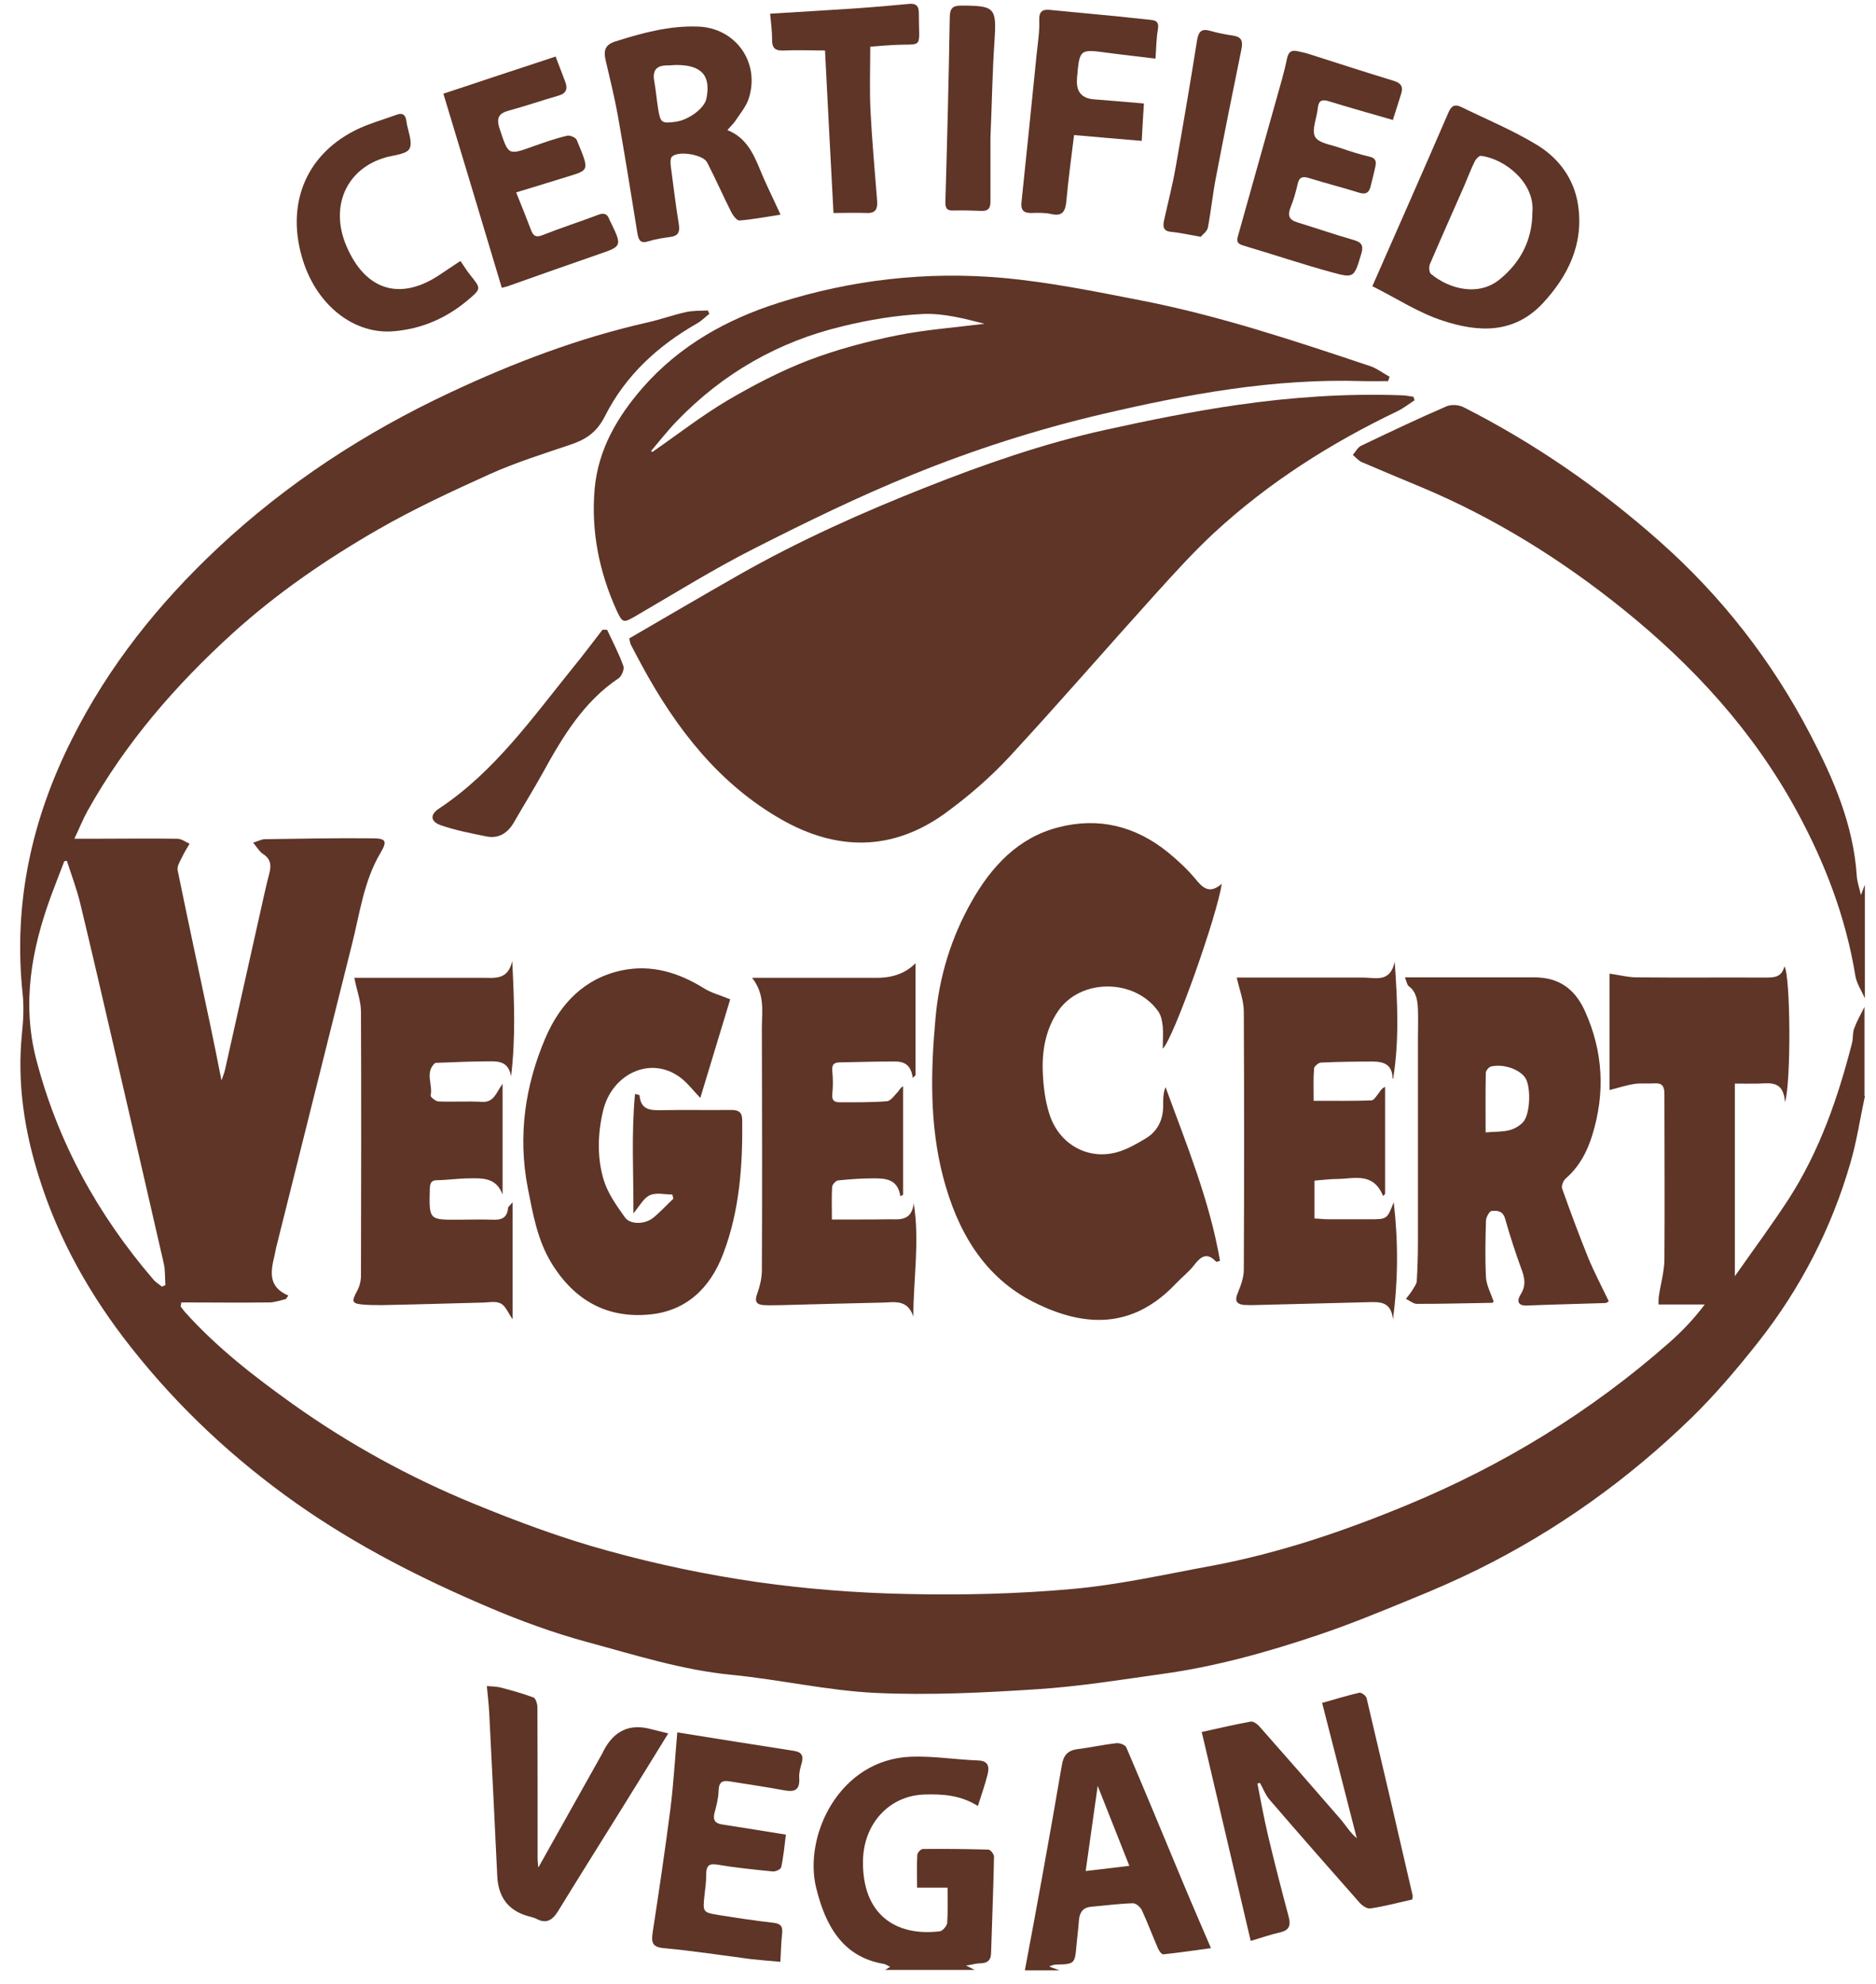 <svg width="70" height="74" viewBox="0 0 70 74" fill="none" xmlns="http://www.w3.org/2000/svg">
<path d="M69.585 40.891C69.408 41.712 69.284 42.557 69.049 43.364C68.337 45.836 67.17 48.077 65.606 50.061C64.828 51.046 64.006 52.015 63.118 52.883C60.74 55.193 58.09 57.084 55.161 58.534C54.361 58.929 53.546 59.286 52.724 59.619C51.557 60.1 50.39 60.581 49.193 60.984C47.285 61.627 45.34 62.17 43.351 62.441C41.809 62.658 40.275 62.906 38.726 63.007C36.715 63.139 34.689 63.239 32.678 63.147C30.88 63.061 29.103 62.65 27.305 62.472C25.448 62.294 23.686 61.728 21.902 61.247C20.647 60.906 19.414 60.456 18.218 59.945C15.722 58.883 13.307 57.658 11.061 56.077C8.742 54.441 6.672 52.519 4.881 50.247C3.383 48.348 2.194 46.263 1.46 43.922C0.91 42.185 0.631 40.387 0.821 38.534C0.873 38.046 0.895 37.542 0.843 37.053C0.491 33.697 1.181 30.573 2.664 27.612C4.044 24.844 5.923 22.511 8.118 20.449C10.716 18.015 13.637 16.123 16.794 14.643C19.157 13.534 21.602 12.604 24.149 12.03C24.633 11.922 25.103 11.751 25.587 11.643C25.852 11.581 26.138 11.596 26.409 11.581C26.431 11.619 26.446 11.658 26.468 11.705C26.321 11.821 26.189 11.96 26.028 12.053C24.567 12.883 23.341 13.991 22.563 15.542C22.255 16.146 21.837 16.402 21.279 16.588C20.273 16.929 19.253 17.247 18.284 17.681C16.86 18.325 15.436 18.984 14.078 19.767C12.169 20.867 10.334 22.123 8.675 23.627C6.562 25.55 4.69 27.697 3.266 30.247C3.097 30.55 2.972 30.875 2.774 31.286C3.038 31.286 3.222 31.286 3.398 31.286C4.47 31.286 5.541 31.27 6.613 31.286C6.767 31.286 6.921 31.402 7.075 31.472C6.987 31.619 6.892 31.767 6.818 31.922C6.738 32.092 6.598 32.301 6.628 32.456C7.017 34.364 7.428 36.263 7.831 38.162C7.978 38.86 8.118 39.557 8.264 40.301C8.308 40.162 8.367 40.038 8.397 39.898C8.83 37.976 9.255 36.053 9.688 34.131C9.806 33.619 9.909 33.108 10.041 32.612C10.129 32.286 10.114 32.046 9.813 31.852C9.688 31.774 9.6 31.619 9.446 31.433C9.637 31.371 9.755 31.309 9.872 31.302C11.208 31.286 12.551 31.255 13.887 31.27C14.415 31.27 14.46 31.371 14.188 31.829C13.571 32.875 13.425 34.077 13.131 35.232C12.191 38.999 11.245 42.767 10.305 46.534C10.283 46.627 10.268 46.728 10.246 46.821C10.1 47.418 9.989 47.999 10.76 48.325L10.665 48.456C10.459 48.503 10.254 48.581 10.048 48.581C8.954 48.596 7.861 48.581 6.767 48.581C6.76 48.627 6.745 48.681 6.738 48.728C6.789 48.798 6.84 48.867 6.899 48.937C8.096 50.27 9.49 51.348 10.922 52.371C13.036 53.875 15.289 55.108 17.667 56.084C19.311 56.759 20.978 57.379 22.681 57.844C24.501 58.348 26.358 58.736 28.223 59.007C30.072 59.27 31.951 59.418 33.823 59.456C35.878 59.503 37.948 59.456 40.004 59.27C41.758 59.115 43.49 58.72 45.23 58.402C47.74 57.929 50.148 57.115 52.519 56.131C56.078 54.658 59.352 52.666 62.288 50.077C62.766 49.658 63.206 49.193 63.61 48.658H61.885C61.885 48.526 61.885 48.433 61.899 48.34C61.965 47.891 62.097 47.441 62.105 46.991C62.12 44.929 62.105 42.86 62.105 40.798C62.105 40.495 62.002 40.395 61.738 40.41C61.481 40.425 61.224 40.395 60.974 40.433C60.673 40.48 60.373 40.581 60.057 40.658V36.317C60.402 36.364 60.74 36.456 61.085 36.456C62.677 36.472 64.27 36.456 65.863 36.464C66.186 36.464 66.48 36.464 66.582 36.046C66.81 36.356 66.839 40.371 66.604 41.108C66.546 40.309 66.069 40.402 65.621 40.418C65.342 40.425 65.063 40.418 64.733 40.418V47.604C65.445 46.588 66.113 45.689 66.729 44.743C67.882 42.96 68.579 40.968 69.107 38.898C69.151 38.72 69.122 38.519 69.188 38.356C69.291 38.077 69.438 37.821 69.57 37.557V40.867L69.585 40.891ZM2.502 32.108C2.502 32.108 2.429 32.115 2.4 32.123C2.231 32.565 2.055 33.007 1.893 33.449C1.181 35.402 0.814 37.402 1.343 39.48C2.15 42.612 3.662 45.325 5.717 47.72C5.805 47.829 5.93 47.898 6.04 47.991C6.084 47.976 6.128 47.953 6.172 47.937C6.15 47.658 6.172 47.371 6.106 47.108C5.497 44.433 4.873 41.759 4.257 39.084C3.838 37.286 3.427 35.487 2.994 33.697C2.862 33.154 2.664 32.635 2.495 32.108H2.502Z" fill="#5E3527"/>
<path d="M69.585 37.239C69.46 36.953 69.269 36.674 69.225 36.371C68.865 34.185 68.087 32.17 67.045 30.255C65.408 27.247 63.162 24.821 60.578 22.736C58.259 20.867 55.763 19.317 53.047 18.177C52.306 17.867 51.557 17.557 50.816 17.239C50.691 17.185 50.588 17.061 50.478 16.968C50.581 16.852 50.661 16.689 50.786 16.627C51.843 16.123 52.9 15.619 53.979 15.154C54.163 15.077 54.442 15.1 54.618 15.193C57.26 16.534 59.69 18.209 61.943 20.209C64.241 22.247 66.113 24.643 67.551 27.402C68.41 29.046 69.159 30.759 69.284 32.689C69.298 32.898 69.372 33.092 69.438 33.387C69.511 33.201 69.548 33.1 69.585 32.999V37.247V37.239Z" fill="#5E3527"/>
<path d="M33.016 73.488C33.067 73.457 33.126 73.418 33.214 73.364C33.119 73.317 33.053 73.27 32.979 73.255C31.445 72.999 30.799 71.829 30.454 70.418C29.977 68.472 31.313 65.635 33.985 65.526C34.822 65.495 35.658 65.635 36.502 65.666C36.892 65.681 36.921 65.914 36.847 66.201C36.752 66.581 36.62 66.945 36.488 67.364C35.834 66.953 35.159 66.914 34.477 66.937C33.177 66.984 32.23 68.022 32.201 69.394C32.164 71.418 33.427 72.24 35.071 72.038C35.174 72.022 35.328 71.844 35.343 71.728C35.372 71.309 35.357 70.883 35.357 70.41H34.22C34.22 69.976 34.205 69.581 34.227 69.193C34.227 69.108 34.359 68.968 34.433 68.968C35.247 68.96 36.062 68.968 36.877 68.991C36.958 68.991 37.09 69.162 37.09 69.255C37.068 70.457 37.016 71.658 36.98 72.86C36.972 73.131 36.833 73.224 36.591 73.232C36.436 73.232 36.29 73.278 36.047 73.317C36.216 73.402 36.29 73.441 36.37 73.48C35.247 73.48 34.117 73.48 32.994 73.48L33.016 73.488Z" fill="#5E3527"/>
<path d="M38.242 73.488C38.455 72.356 38.667 71.224 38.873 70.085C39.13 68.674 39.379 67.255 39.622 65.836C39.68 65.48 39.842 65.294 40.187 65.247C40.679 65.185 41.163 65.077 41.655 65.022C41.78 65.007 41.992 65.085 42.029 65.185C42.734 66.829 43.416 68.488 44.106 70.139C44.444 70.953 44.797 71.759 45.185 72.666C44.576 72.751 43.989 72.836 43.402 72.898C43.343 72.898 43.248 72.767 43.211 72.681C43.005 72.209 42.822 71.72 42.609 71.255C42.55 71.131 42.389 70.992 42.272 70.992C41.75 71.007 41.236 71.077 40.715 71.123C40.429 71.147 40.29 71.309 40.26 71.612C40.238 71.937 40.194 72.255 40.165 72.581C40.113 73.232 40.084 73.263 39.475 73.278C39.372 73.278 39.269 73.286 39.152 73.356C39.277 73.402 39.409 73.449 39.534 73.495H38.249L38.242 73.488ZM40.958 66.619C40.803 67.712 40.664 68.712 40.51 69.79C41.082 69.72 41.596 69.666 42.139 69.596C41.736 68.581 41.369 67.65 40.958 66.612V66.619Z" fill="#5E3527"/>
<path d="M23.466 23.821C24.838 23.022 26.204 22.224 27.576 21.441C29.83 20.162 32.171 19.115 34.564 18.17C36.744 17.309 38.946 16.542 41.229 16.038C42.873 15.674 44.532 15.34 46.198 15.1C48.202 14.813 50.221 14.674 52.239 14.743C52.408 14.743 52.57 14.774 52.739 14.798C52.753 14.844 52.768 14.883 52.783 14.929C52.57 15.069 52.364 15.232 52.137 15.34C49.663 16.526 47.351 17.984 45.303 19.875C44.54 20.581 43.835 21.363 43.13 22.139C41.303 24.162 39.511 26.232 37.662 28.232C36.935 29.015 36.113 29.72 35.261 30.34C33.294 31.759 31.217 31.743 29.154 30.565C26.842 29.247 25.235 27.193 23.95 24.821C23.811 24.565 23.671 24.302 23.539 24.046C23.517 24.007 23.517 23.968 23.48 23.821H23.466Z" fill="#5E3527"/>
<path d="M51.799 14.216C51.483 14.216 51.168 14.224 50.852 14.216C47.549 14.108 44.327 14.697 41.119 15.449C38.704 16.015 36.333 16.774 34.029 17.712C32.025 18.526 30.072 19.48 28.134 20.464C26.63 21.224 25.191 22.123 23.723 22.976C23.268 23.239 23.231 23.255 23.003 22.759C22.358 21.325 22.049 19.813 22.189 18.232C22.321 16.751 23.048 15.534 23.972 14.472C25.36 12.883 27.129 11.906 29.059 11.294C31.775 10.433 34.572 10.116 37.398 10.364C39.123 10.519 40.84 10.867 42.55 11.201C45.472 11.767 48.305 12.712 51.131 13.658C51.381 13.743 51.608 13.922 51.85 14.053L51.792 14.224L51.799 14.216ZM24.295 16.821C24.295 16.821 24.325 16.852 24.339 16.86C25.272 16.216 26.174 15.511 27.143 14.937C28.12 14.364 29.133 13.836 30.182 13.433C31.247 13.03 32.355 12.736 33.463 12.511C34.542 12.294 35.643 12.216 36.737 12.077C35.981 11.883 35.21 11.681 34.447 11.712C33.441 11.759 32.421 11.929 31.437 12.17C29.067 12.736 26.989 13.906 25.25 15.712C24.912 16.061 24.611 16.449 24.295 16.821Z" fill="#5E3527"/>
<path d="M45.589 32.961C45.42 34.147 43.776 38.774 43.387 39.115C43.387 38.805 43.409 38.542 43.387 38.286C43.365 38.1 43.328 37.883 43.226 37.736C42.36 36.495 40.326 36.48 39.482 37.712C39.02 38.387 38.873 39.193 38.91 40.007C38.932 40.526 38.998 41.053 39.152 41.542C39.512 42.689 40.605 43.294 41.714 42.968C42.081 42.86 42.426 42.658 42.763 42.457C43.218 42.178 43.417 41.728 43.402 41.178C43.402 40.976 43.402 40.774 43.49 40.55C44.268 42.681 45.134 44.774 45.523 47.03C45.428 47.053 45.391 47.077 45.376 47.061C45.031 46.689 44.797 46.875 44.547 47.201C44.356 47.449 44.099 47.643 43.879 47.875C42.264 49.588 40.451 49.511 38.594 48.581C36.715 47.643 35.717 45.922 35.188 43.891C34.682 41.945 34.726 39.945 34.909 37.953C35.049 36.41 35.496 34.968 36.245 33.643C37.001 32.302 38.007 31.239 39.49 30.86C40.98 30.472 42.36 30.805 43.578 31.79C43.938 32.084 44.283 32.402 44.584 32.759C44.863 33.1 45.112 33.379 45.597 32.961H45.589Z" fill="#5E3527"/>
<path d="M27.246 37.278C26.887 38.464 26.505 39.728 26.131 40.953C25.888 40.705 25.661 40.395 25.375 40.185C24.281 39.371 22.82 40.046 22.497 41.456C22.299 42.309 22.277 43.185 22.527 44.015C22.681 44.519 23.011 44.976 23.319 45.41C23.51 45.681 24.053 45.674 24.362 45.433C24.633 45.216 24.868 44.953 25.125 44.712L25.088 44.557C24.809 44.557 24.486 44.472 24.252 44.581C24.017 44.681 23.87 44.984 23.635 45.255C23.642 43.759 23.554 42.294 23.694 40.805C23.811 40.836 23.863 40.844 23.863 40.852C23.907 41.387 24.244 41.418 24.648 41.41C25.529 41.395 26.417 41.41 27.298 41.402C27.569 41.402 27.694 41.495 27.694 41.782C27.716 43.488 27.591 45.185 26.982 46.774C26.498 48.053 25.602 48.898 24.252 49.03C22.673 49.185 21.44 48.526 20.574 47.108C20.053 46.255 19.884 45.278 19.693 44.309C19.319 42.371 19.59 40.503 20.346 38.728C20.904 37.418 21.829 36.48 23.216 36.193C24.318 35.968 25.331 36.278 26.285 36.875C26.549 37.038 26.857 37.115 27.254 37.278H27.246Z" fill="#5E3527"/>
<path d="M60.02 48.55C59.969 48.573 59.94 48.604 59.903 48.604C58.927 48.635 57.95 48.658 56.974 48.697C56.615 48.712 56.6 48.503 56.739 48.286C56.96 47.937 56.886 47.635 56.754 47.294C56.534 46.689 56.336 46.077 56.16 45.456C56.071 45.147 55.851 45.154 55.66 45.17C55.58 45.17 55.447 45.402 55.447 45.534C55.425 46.239 55.411 46.953 55.447 47.65C55.469 47.953 55.631 48.247 55.734 48.55C55.719 48.565 55.697 48.596 55.675 48.596C54.743 48.612 53.803 48.635 52.871 48.635C52.732 48.635 52.599 48.511 52.46 48.449C52.541 48.34 52.636 48.232 52.71 48.108C52.768 48.007 52.856 47.898 52.864 47.79C52.893 47.309 52.908 46.829 52.908 46.348C52.908 43.829 52.908 41.317 52.908 38.798C52.908 38.418 52.922 38.03 52.908 37.65C52.893 37.325 52.856 36.999 52.563 36.782C52.504 36.736 52.489 36.627 52.423 36.456C52.629 36.456 52.768 36.456 52.915 36.456C54.361 36.456 55.807 36.456 57.253 36.456C58.134 36.456 58.743 36.852 59.132 37.697C59.822 39.216 59.903 40.767 59.411 42.348C59.22 42.976 58.912 43.534 58.42 43.96C58.332 44.038 58.252 44.239 58.288 44.333C58.596 45.201 58.919 46.069 59.264 46.922C59.485 47.456 59.756 47.968 60.02 48.519V48.55ZM55.433 42.239C55.778 42.209 56.064 42.224 56.328 42.154C56.512 42.108 56.71 41.991 56.835 41.852C57.099 41.55 57.128 40.588 56.93 40.232C56.739 39.898 56.108 39.666 55.631 39.782C55.55 39.805 55.44 39.937 55.44 40.022C55.425 40.743 55.433 41.456 55.433 42.239Z" fill="#5E3527"/>
<path d="M28.068 36.472C29.713 36.472 31.225 36.472 32.737 36.472C33.329 36.472 33.803 36.291 34.161 35.929V40.108C34.161 40.108 34.087 40.17 34.058 40.209C33.97 39.511 33.5 39.596 33.104 39.596C32.517 39.596 31.929 39.619 31.335 39.627C31.107 39.627 31.034 39.72 31.056 39.961C31.085 40.239 31.085 40.526 31.056 40.805C31.034 41.038 31.122 41.115 31.327 41.115C31.915 41.115 32.509 41.123 33.089 41.077C33.236 41.069 33.375 40.86 33.5 40.728C33.559 40.674 33.581 40.581 33.698 40.519V44.565C33.698 44.565 33.632 44.604 33.596 44.619C33.493 43.968 33.038 43.953 32.59 43.953C32.15 43.953 31.709 43.984 31.269 44.03C31.188 44.038 31.056 44.185 31.049 44.27C31.026 44.65 31.041 45.03 31.041 45.488C31.393 45.488 31.724 45.488 32.047 45.488C32.421 45.488 32.795 45.488 33.17 45.48C33.566 45.48 34.014 45.557 34.095 44.883C34.322 46.309 34.08 47.689 34.08 49.108C33.86 48.441 33.346 48.581 32.906 48.588C31.672 48.612 30.447 48.65 29.213 48.681C28.971 48.681 28.729 48.697 28.494 48.681C28.237 48.666 28.142 48.55 28.252 48.263C28.347 47.999 28.421 47.705 28.428 47.418C28.443 44.395 28.435 41.364 28.428 38.34C28.428 37.728 28.553 37.092 28.061 36.472H28.068Z" fill="#5E3527"/>
<path d="M51.961 40.239C51.961 39.712 51.638 39.604 51.256 39.596C50.603 39.596 49.942 39.604 49.289 39.635C49.201 39.635 49.039 39.774 49.032 39.852C49.002 40.239 49.017 40.635 49.017 41.061C49.758 41.061 50.463 41.069 51.168 41.046C51.263 41.046 51.359 40.883 51.439 40.782C51.505 40.697 51.55 40.596 51.682 40.542V44.534C51.682 44.534 51.63 44.588 51.608 44.612C51.241 43.712 50.537 43.968 49.905 43.976C49.626 43.976 49.347 44.015 49.047 44.038V45.449C49.215 45.456 49.399 45.48 49.575 45.48C50.081 45.48 50.595 45.48 51.102 45.48C51.755 45.48 51.755 45.48 52.005 44.844C52.173 46.286 52.173 47.736 51.975 49.216C51.909 48.511 51.447 48.565 51.014 48.573C49.597 48.612 48.18 48.643 46.756 48.681C46.639 48.681 46.514 48.681 46.397 48.674C46.133 48.635 46.066 48.511 46.184 48.232C46.294 47.96 46.411 47.658 46.411 47.364C46.426 44.154 46.426 40.945 46.411 37.736C46.411 37.325 46.25 36.922 46.147 36.464H46.492C47.953 36.464 49.413 36.464 50.874 36.464C51.322 36.464 51.873 36.666 52.041 35.875C52.144 37.348 52.218 38.782 51.983 40.232L51.961 40.239Z" fill="#5E3527"/>
<path d="M13.234 36.472C13.358 36.472 13.505 36.472 13.645 36.472C15.091 36.472 16.537 36.472 17.983 36.472C18.453 36.472 18.952 36.573 19.113 35.844C19.187 37.309 19.245 38.72 19.069 40.154C18.988 39.627 18.643 39.581 18.284 39.588C17.631 39.588 16.97 39.619 16.317 39.643C16.287 39.643 16.258 39.643 16.236 39.65C15.839 39.999 16.162 40.464 16.067 40.867C16.06 40.914 16.25 41.077 16.353 41.084C16.904 41.108 17.454 41.069 17.997 41.1C18.438 41.123 18.519 40.743 18.753 40.425V44.557C18.519 43.922 18.005 43.945 17.513 43.953C17.109 43.953 16.713 44.015 16.309 44.022C16.089 44.022 16.045 44.131 16.038 44.34C16.008 45.503 16.001 45.503 17.117 45.495C17.535 45.495 17.946 45.48 18.364 45.495C18.68 45.511 18.922 45.456 18.959 45.053C18.959 45.015 19.018 44.976 19.128 44.844V49.209C18.959 48.976 18.864 48.705 18.68 48.619C18.482 48.519 18.21 48.588 17.968 48.588C16.735 48.619 15.509 48.658 14.276 48.681C14.048 48.681 13.821 48.681 13.593 48.666C13.124 48.627 13.101 48.565 13.329 48.146C13.417 47.984 13.469 47.774 13.469 47.588C13.476 44.309 13.483 41.03 13.469 37.743C13.469 37.34 13.314 36.945 13.219 36.464L13.234 36.472Z" fill="#5E3527"/>
<path d="M46.669 72.402C46.059 69.798 45.457 67.224 44.841 64.604C45.472 64.464 46.067 64.325 46.669 64.216C46.764 64.201 46.896 64.294 46.977 64.379C47.997 65.534 49.017 66.697 50.03 67.868C50.221 68.092 50.375 68.356 50.625 68.565C50.199 66.898 49.773 65.232 49.333 63.519C49.803 63.387 50.258 63.247 50.72 63.139C50.794 63.123 50.97 63.247 50.992 63.34C51.572 65.79 52.144 68.24 52.709 70.697C52.717 70.736 52.709 70.774 52.695 70.852C52.181 70.968 51.66 71.108 51.139 71.185C51.014 71.209 50.83 71.085 50.728 70.968C49.605 69.697 48.482 68.418 47.373 67.131C47.219 66.953 47.131 66.712 47.014 66.503C46.984 66.511 46.947 66.519 46.918 66.526C47.043 67.162 47.16 67.805 47.307 68.433C47.549 69.457 47.814 70.48 48.085 71.495C48.173 71.829 48.1 71.999 47.77 72.077C47.417 72.154 47.072 72.278 46.654 72.402H46.669Z" fill="#5E3527"/>
<path d="M51.205 10.681C52.173 8.48 53.12 6.34 54.045 4.201C54.155 3.937 54.295 3.883 54.508 3.984C55.462 4.449 56.453 4.86 57.356 5.41C58.148 5.891 58.736 6.658 58.882 7.643C59.103 9.1 58.508 10.294 57.576 11.302C56.489 12.472 55.146 12.395 53.832 11.96C52.922 11.666 52.093 11.116 51.205 10.674V10.681ZM57.179 7.929C57.282 6.805 56.137 5.922 55.264 5.813C55.19 5.805 55.073 5.929 55.029 6.015C54.882 6.317 54.765 6.627 54.633 6.937C54.207 7.906 53.774 8.875 53.355 9.852C53.311 9.953 53.326 10.162 53.392 10.216C54.104 10.805 55.183 11.053 55.954 10.425C56.746 9.782 57.172 8.945 57.179 7.929Z" fill="#5E3527"/>
<path d="M27.136 4.852C27.833 5.123 28.105 5.712 28.362 6.332C28.582 6.875 28.846 7.394 29.125 8.007C28.582 8.092 28.09 8.185 27.591 8.224C27.496 8.232 27.349 8.038 27.283 7.906C26.975 7.294 26.703 6.674 26.387 6.061C26.233 5.759 25.301 5.612 25.073 5.844C25.007 5.906 25.015 6.077 25.029 6.193C25.125 6.922 25.213 7.65 25.33 8.371C25.374 8.658 25.301 8.798 25.029 8.836C24.75 8.875 24.472 8.914 24.2 8.999C23.899 9.1 23.826 8.96 23.782 8.689C23.547 7.232 23.312 5.767 23.055 4.317C22.93 3.627 22.761 2.945 22.6 2.255C22.512 1.875 22.578 1.666 22.974 1.542C23.98 1.224 24.985 0.953 26.042 0.991C27.444 1.038 28.362 2.317 27.944 3.658C27.848 3.968 27.62 4.232 27.437 4.511C27.364 4.619 27.261 4.712 27.143 4.852H27.136ZM25.198 2.425C25.154 2.425 25.007 2.441 24.861 2.441C24.486 2.449 24.34 2.635 24.413 3.03C24.472 3.363 24.501 3.697 24.552 4.03C24.64 4.588 24.684 4.612 25.213 4.542C25.705 4.472 26.285 4.038 26.358 3.681C26.534 2.821 26.182 2.41 25.198 2.425Z" fill="#5E3527"/>
<path d="M29.324 68.433C29.272 68.852 29.236 69.255 29.148 69.65C29.133 69.728 28.927 69.821 28.825 69.805C28.135 69.736 27.437 69.666 26.755 69.55C26.424 69.495 26.351 69.627 26.351 69.93C26.351 70.17 26.322 70.41 26.292 70.65C26.219 71.325 26.211 71.333 26.828 71.433C27.503 71.542 28.179 71.643 28.854 71.72C29.111 71.751 29.214 71.836 29.184 72.115C29.148 72.449 29.14 72.782 29.118 73.177C28.714 73.139 28.369 73.115 28.032 73.077C26.945 72.937 25.859 72.767 24.765 72.666C24.34 72.627 24.296 72.457 24.354 72.077C24.589 70.542 24.817 69.007 25.015 67.472C25.132 66.55 25.184 65.619 25.272 64.619C26.733 64.852 28.179 65.085 29.632 65.309C29.918 65.356 29.992 65.495 29.911 65.774C29.86 65.953 29.808 66.139 29.823 66.317C29.852 66.821 29.603 66.844 29.228 66.774C28.568 66.65 27.907 66.557 27.246 66.449C26.975 66.402 26.821 66.449 26.813 66.798C26.806 67.077 26.733 67.356 26.659 67.627C26.593 67.906 26.696 68.015 26.945 68.053C27.724 68.17 28.502 68.302 29.324 68.433Z" fill="#5E3527"/>
<path d="M20.097 69.643C20.934 68.154 21.704 66.774 22.483 65.387C22.497 65.364 22.505 65.332 22.519 65.309C22.911 64.555 23.498 64.283 24.281 64.495C24.486 64.549 24.685 64.596 24.934 64.658C24.332 65.635 23.76 66.565 23.18 67.495C22.395 68.759 21.602 70.015 20.824 71.286C20.618 71.619 20.391 71.767 20.031 71.581C19.913 71.519 19.774 71.495 19.649 71.457C18.959 71.245 18.595 70.756 18.555 69.991C18.46 67.96 18.357 65.929 18.255 63.898C18.24 63.588 18.203 63.286 18.166 62.891C18.343 62.906 18.519 62.906 18.68 62.945C19.091 63.053 19.51 63.17 19.906 63.317C19.987 63.348 20.053 63.557 20.053 63.689C20.06 65.565 20.06 67.449 20.06 69.325C20.06 69.394 20.068 69.457 20.082 69.635L20.097 69.643Z" fill="#5E3527"/>
<path d="M20.728 2.1C20.853 2.433 20.978 2.743 21.095 3.061C21.191 3.325 21.117 3.488 20.846 3.565C20.229 3.743 19.62 3.953 18.996 4.123C18.622 4.224 18.504 4.379 18.644 4.805C18.974 5.798 18.952 5.798 19.899 5.457C20.317 5.309 20.736 5.162 21.169 5.061C21.271 5.038 21.484 5.131 21.521 5.224C22.042 6.472 21.991 6.325 20.927 6.666C20.383 6.836 19.84 6.999 19.26 7.177C19.473 7.705 19.649 8.146 19.818 8.588C19.906 8.821 20.016 8.86 20.251 8.767C20.941 8.495 21.639 8.271 22.336 8.007C22.549 7.929 22.666 7.984 22.74 8.193C22.762 8.247 22.791 8.294 22.813 8.34C23.209 9.162 23.195 9.193 22.373 9.472C21.227 9.867 20.09 10.271 18.952 10.674C18.893 10.697 18.827 10.705 18.724 10.736C18.005 8.333 17.286 5.945 16.544 3.495C17.917 3.038 19.297 2.581 20.736 2.108L20.728 2.1Z" fill="#5E3527"/>
<path d="M51.99 4.48C51.139 4.232 50.353 4.015 49.575 3.774C49.318 3.697 49.201 3.751 49.171 4.038C49.135 4.402 48.936 4.844 49.069 5.1C49.201 5.34 49.663 5.395 49.986 5.511C50.353 5.635 50.727 5.759 51.102 5.844C51.315 5.891 51.366 6.007 51.322 6.201C51.271 6.449 51.205 6.697 51.146 6.937C51.087 7.201 50.948 7.263 50.705 7.185C50.089 6.991 49.465 6.836 48.848 6.643C48.599 6.565 48.474 6.604 48.415 6.883C48.349 7.17 48.268 7.457 48.158 7.728C48.034 8.038 48.1 8.201 48.408 8.294C49.113 8.511 49.81 8.751 50.515 8.953C50.801 9.038 50.889 9.154 50.794 9.464C50.529 10.356 50.529 10.387 49.685 10.154C48.577 9.852 47.483 9.48 46.375 9.154C46.147 9.084 46.14 8.976 46.199 8.782C46.676 7.092 47.145 5.402 47.623 3.712C47.762 3.209 47.916 2.712 48.019 2.201C48.078 1.906 48.21 1.86 48.437 1.914C48.584 1.945 48.724 1.976 48.863 2.022C49.913 2.356 50.955 2.697 52.005 3.015C52.261 3.092 52.372 3.224 52.283 3.495C52.181 3.829 52.071 4.162 51.975 4.464L51.99 4.48Z" fill="#5E3527"/>
<path d="M17.176 9.728C17.308 9.914 17.41 10.092 17.543 10.255C17.961 10.774 17.961 10.767 17.44 11.208C16.632 11.883 15.715 12.271 14.687 12.356C13.234 12.48 11.861 11.425 11.318 9.759C10.65 7.697 11.362 5.829 13.226 4.875C13.726 4.619 14.276 4.472 14.805 4.278C15.018 4.201 15.135 4.278 15.164 4.519C15.208 4.867 15.407 5.286 15.282 5.542C15.179 5.751 14.717 5.782 14.408 5.867C12.926 6.278 12.294 7.697 12.926 9.177C13.623 10.813 14.893 11.224 16.339 10.294C16.61 10.115 16.882 9.929 17.176 9.736V9.728Z" fill="#5E3527"/>
<path d="M43.101 2.185C42.477 2.108 41.897 2.046 41.317 1.968C40.282 1.829 40.282 1.829 40.187 2.906C40.187 2.922 40.187 2.937 40.187 2.945C40.148 3.415 40.358 3.668 40.818 3.705C41.42 3.751 42.015 3.805 42.683 3.86C42.653 4.309 42.631 4.736 42.602 5.255C41.743 5.185 40.914 5.108 40.077 5.038C39.974 5.875 39.864 6.681 39.791 7.488C39.754 7.891 39.644 8.077 39.225 7.984C38.983 7.929 38.719 7.937 38.462 7.945C38.183 7.945 38.08 7.821 38.117 7.526C38.308 5.689 38.499 3.844 38.682 2.007C38.726 1.596 38.792 1.185 38.778 0.782C38.763 0.41 38.902 0.34 39.196 0.371C40.011 0.449 40.826 0.526 41.633 0.604C42.073 0.65 42.514 0.697 42.954 0.743C43.174 0.767 43.248 0.852 43.204 1.1C43.145 1.433 43.145 1.774 43.116 2.185H43.101Z" fill="#5E3527"/>
<path d="M30.784 1.883C30.226 1.883 29.757 1.86 29.287 1.883C28.979 1.898 28.802 1.852 28.81 1.472C28.81 1.154 28.766 0.836 28.736 0.511C29.859 0.441 30.924 0.379 31.988 0.309C32.627 0.263 33.273 0.208 33.911 0.146C34.161 0.123 34.285 0.201 34.285 0.48C34.285 1.891 34.491 1.612 33.295 1.681C33.016 1.697 32.737 1.72 32.472 1.743C32.472 2.55 32.443 3.333 32.48 4.115C32.538 5.247 32.641 6.371 32.729 7.495C32.751 7.79 32.671 7.953 32.362 7.945C31.951 7.929 31.533 7.945 31.1 7.945C30.99 5.906 30.887 3.898 30.784 1.883Z" fill="#5E3527"/>
<path d="M22.651 23.488C22.864 23.937 23.092 24.379 23.261 24.844C23.305 24.96 23.195 25.216 23.092 25.294C21.785 26.162 20.993 27.48 20.244 28.844C19.899 29.464 19.524 30.069 19.172 30.681C18.937 31.084 18.6 31.286 18.159 31.201C17.587 31.084 17.007 30.976 16.449 30.782C16.053 30.643 16.038 30.379 16.39 30.154C18.438 28.798 19.862 26.782 21.396 24.883C21.771 24.425 22.123 23.953 22.483 23.488C22.541 23.488 22.6 23.488 22.651 23.495V23.488Z" fill="#5E3527"/>
<path d="M36.957 5.139C36.957 5.705 36.957 6.612 36.957 7.519C36.957 7.774 36.869 7.875 36.627 7.867C36.282 7.852 35.93 7.844 35.585 7.852C35.335 7.86 35.269 7.782 35.276 7.511C35.343 5.232 35.401 2.96 35.438 0.681C35.438 0.294 35.548 0.208 35.893 0.208C37.141 0.216 37.192 0.286 37.104 1.588C37.031 2.658 37.016 3.736 36.957 5.146V5.139Z" fill="#5E3527"/>
<path d="M44.819 8.836C44.371 8.759 44.041 8.681 43.711 8.65C43.424 8.627 43.38 8.48 43.432 8.232C43.578 7.573 43.747 6.922 43.865 6.255C44.144 4.674 44.415 3.092 44.665 1.511C44.724 1.146 44.856 1.061 45.171 1.154C45.443 1.232 45.722 1.286 45.993 1.325C46.294 1.371 46.39 1.488 46.324 1.829C45.993 3.441 45.67 5.053 45.362 6.666C45.245 7.27 45.186 7.891 45.069 8.495C45.039 8.635 44.878 8.743 44.812 8.821L44.819 8.836Z" fill="#5E3527"/>
</svg>
